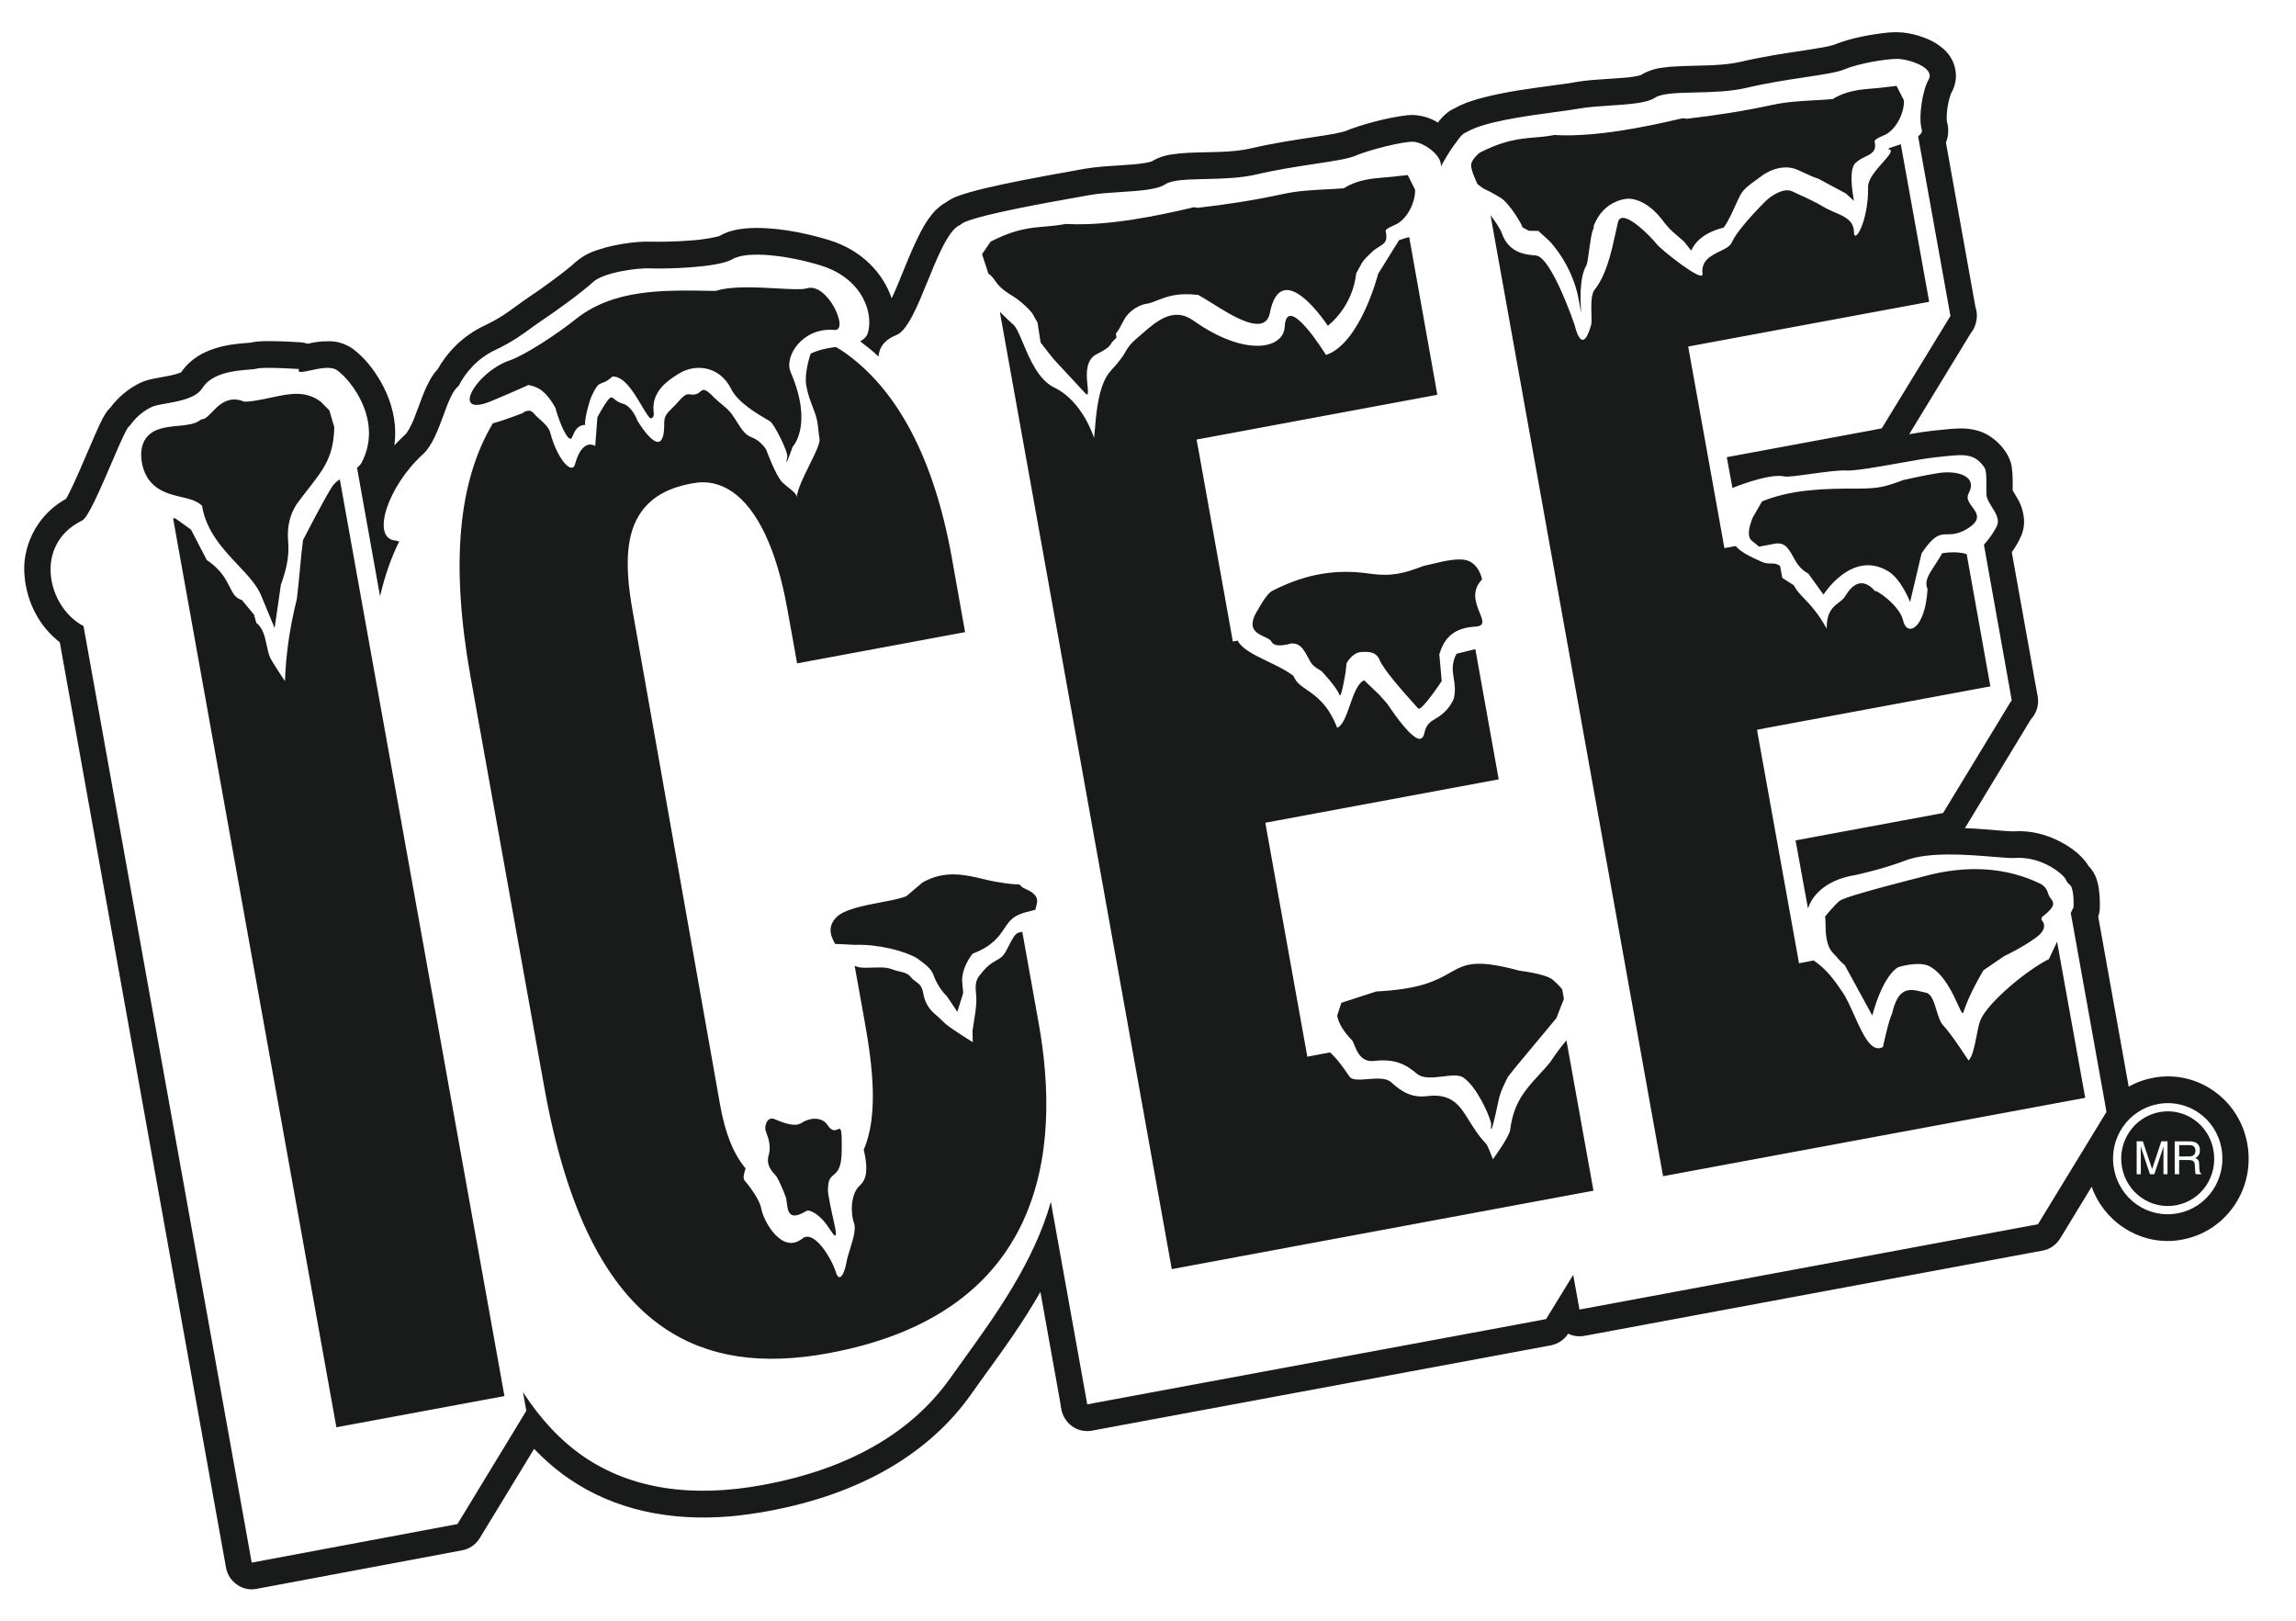 <svg width="51" height="36" viewBox="0 0 51 36" fill="none" xmlns="http://www.w3.org/2000/svg">
<g clip-path="url(#clip0_5874_3223)">
<path fill-rule="evenodd" clip-rule="evenodd" d="M49.918 25.406V25.403C49.75 24.471 48.914 23.838 48.005 23.915C47.945 23.921 47.886 23.928 47.83 23.94C47.631 23.977 47.448 24.044 47.284 24.139L46.607 20.361C46.625 20.304 46.64 20.243 46.642 20.183C46.642 20.181 46.642 20.176 46.642 20.17C46.643 20.132 46.648 20.014 46.633 19.868L46.632 19.849C46.622 19.742 46.611 19.622 46.545 19.459C46.481 19.328 46.424 19.266 46.389 19.233C46.362 19.184 46.338 19.155 46.315 19.126C46.307 19.116 46.299 19.106 46.29 19.095C46.153 18.938 45.974 18.8 45.712 18.669C45.451 18.543 45.115 18.439 44.726 18.466C44.704 18.472 44.386 18.446 44.042 18.418C43.92 18.407 43.782 18.4 43.644 18.395C43.651 18.386 43.657 18.377 43.661 18.37L45.11 15.979C45.236 15.845 45.297 15.657 45.262 15.463L45.225 15.265L44.687 12.265C44.774 12.144 44.847 12.019 44.909 11.871C44.955 11.75 44.969 11.617 44.956 11.511C44.929 11.262 44.845 11.123 44.784 11.023C44.772 11.003 44.761 10.984 44.751 10.967C44.746 10.958 44.741 10.95 44.736 10.942C44.724 10.922 44.713 10.904 44.706 10.89C44.708 10.811 44.71 10.648 44.7 10.492C44.696 10.471 44.694 10.45 44.692 10.428C44.682 10.334 44.67 10.227 44.554 10.04C44.419 9.838 44.201 9.648 43.954 9.573C43.708 9.499 43.505 9.514 43.312 9.529C43.24 9.535 43.167 9.543 43.091 9.551L43.091 9.551C43.039 9.556 42.984 9.562 42.928 9.567C42.782 9.584 42.602 9.611 42.409 9.644L43.772 7.407C43.83 7.337 43.872 7.251 43.893 7.158C43.923 7.041 43.915 6.919 43.877 6.807L43.862 6.721L43.224 3.166C43.261 3.079 43.283 2.969 43.273 2.849C43.269 2.799 43.261 2.758 43.252 2.724L43.249 2.712V2.71C43.249 2.708 43.248 2.706 43.247 2.702C43.246 2.697 43.244 2.691 43.244 2.683C43.236 2.61 43.244 2.451 43.271 2.317C43.285 2.247 43.3 2.184 43.316 2.139C43.321 2.119 43.327 2.103 43.331 2.091C43.333 2.088 43.334 2.085 43.335 2.083C43.336 2.081 43.336 2.079 43.337 2.077L43.337 2.077C43.338 2.074 43.339 2.073 43.339 2.072C43.413 1.949 43.46 1.78 43.443 1.62C43.417 1.332 43.261 1.162 43.142 1.063C42.959 0.914 42.789 0.849 42.62 0.795C42.452 0.745 42.298 0.715 42.124 0.715C42.066 0.715 42.013 0.718 41.951 0.722C41.596 0.758 41.12 0.838 40.744 0.992C40.738 0.995 40.648 1.023 40.52 1.047C40.384 1.073 40.207 1.1 40.004 1.131C39.619 1.188 39.14 1.261 38.656 1.375C38.539 1.401 38.4 1.421 38.25 1.434C38.056 1.451 37.852 1.456 37.649 1.46C37.464 1.464 37.28 1.469 37.104 1.482C37.081 1.485 37.058 1.488 37.035 1.49C36.856 1.51 36.68 1.53 36.456 1.662C36.455 1.662 36.454 1.663 36.454 1.664C36.453 1.665 36.452 1.666 36.45 1.667C36.415 1.681 36.242 1.717 36.041 1.73C35.941 1.738 35.833 1.745 35.72 1.752C35.606 1.759 35.488 1.767 35.37 1.777C35.233 1.79 35.095 1.804 34.957 1.831C34.855 1.85 34.687 1.872 34.485 1.899C34.261 1.929 33.995 1.965 33.73 2.007C33.473 2.05 33.215 2.099 32.974 2.16C32.74 2.22 32.525 2.286 32.322 2.4C32.319 2.4 32.319 2.4 32.317 2.401C32.315 2.403 32.312 2.404 32.307 2.407C32.303 2.409 32.298 2.411 32.293 2.414C32.291 2.414 32.285 2.418 32.281 2.421C32.256 2.432 32.223 2.448 32.164 2.49H32.167C32.073 2.559 32.001 2.64 31.94 2.722C31.782 2.628 31.615 2.564 31.375 2.553C31.347 2.554 31.321 2.556 31.294 2.558C31.284 2.558 31.274 2.559 31.264 2.559C30.854 2.604 30.255 2.759 29.869 2.917C29.869 2.918 29.774 2.945 29.649 2.969C29.516 2.994 29.347 3.019 29.153 3.049C28.765 3.107 28.278 3.181 27.785 3.296C27.664 3.323 27.524 3.345 27.372 3.357C27.184 3.374 26.987 3.378 26.79 3.382C26.599 3.386 26.409 3.39 26.229 3.406C26.205 3.409 26.181 3.411 26.157 3.414C25.98 3.434 25.805 3.453 25.58 3.586C25.579 3.587 25.578 3.588 25.578 3.588C25.578 3.588 25.577 3.588 25.577 3.588C25.541 3.601 25.369 3.638 25.168 3.652C25.068 3.661 24.958 3.668 24.843 3.675C24.73 3.682 24.612 3.689 24.495 3.699C24.356 3.711 24.221 3.727 24.085 3.75C24.01 3.764 23.911 3.782 23.795 3.803C23.503 3.855 23.102 3.927 22.7 4.006C22.129 4.121 21.589 4.235 21.237 4.37C21.125 4.416 21.046 4.47 21.012 4.496L21.005 4.5C20.983 4.512 20.951 4.53 20.915 4.556L20.905 4.565C20.9 4.569 20.895 4.573 20.889 4.577C20.857 4.603 20.818 4.634 20.773 4.678C20.57 4.9 20.454 5.134 20.336 5.385C20.235 5.6 20.142 5.83 20.053 6.048C19.988 6.21 19.925 6.364 19.864 6.501C19.859 6.512 19.854 6.523 19.849 6.535C19.835 6.565 19.821 6.596 19.805 6.625C19.623 6.082 19.156 5.557 18.407 5.33C17.82 5.152 17.148 5.029 16.582 5.072C16.388 5.091 16.197 5.12 15.989 5.237C15.989 5.237 15.988 5.237 15.988 5.238C15.988 5.238 15.987 5.238 15.987 5.238C15.986 5.239 15.985 5.24 15.983 5.241C15.983 5.242 15.981 5.242 15.981 5.242C15.926 5.262 15.645 5.322 15.378 5.339C15.003 5.372 14.584 5.372 14.467 5.368C14.365 5.364 14.262 5.368 14.146 5.377C13.941 5.396 13.705 5.432 13.475 5.491C13.46 5.496 13.446 5.5 13.432 5.504C13.213 5.567 13.01 5.626 12.776 5.829C12.708 5.895 12.496 6.065 12.288 6.218C12.078 6.375 11.855 6.531 11.737 6.607C11.638 6.674 11.554 6.736 11.472 6.795C11.268 6.945 11.084 7.079 10.751 7.237C10.27 7.466 9.931 7.83 9.719 8.205C9.608 8.322 9.551 8.435 9.497 8.544C9.488 8.561 9.479 8.579 9.47 8.597C9.405 8.741 9.351 8.887 9.301 9.024C9.268 9.114 9.236 9.2 9.203 9.281C9.126 9.484 9.031 9.635 9.002 9.65C8.919 9.73 8.838 9.81 8.759 9.894C8.781 9.742 8.783 9.593 8.772 9.452C8.735 9.024 8.575 8.662 8.398 8.379C8.217 8.09 8.023 7.883 7.822 7.737C7.557 7.565 7.348 7.575 7.188 7.583C7.176 7.583 7.164 7.584 7.152 7.584C7.026 7.594 6.92 7.616 6.831 7.635L6.83 7.635C6.783 7.618 6.73 7.607 6.68 7.603C6.676 7.603 6.644 7.602 6.593 7.599C6.415 7.588 6.003 7.565 5.731 7.585L5.719 7.587C5.678 7.591 5.64 7.595 5.574 7.61C5.571 7.61 5.568 7.611 5.564 7.611C5.555 7.611 5.545 7.612 5.532 7.614C5.501 7.617 5.46 7.62 5.412 7.624C5.247 7.638 5.015 7.66 4.762 7.744C4.522 7.821 4.229 7.966 4.026 8.268L4.023 8.269C3.973 8.296 3.827 8.336 3.669 8.363C3.625 8.371 3.582 8.38 3.537 8.388C3.499 8.395 3.46 8.402 3.42 8.41L3.401 8.414C3.317 8.431 3.234 8.449 3.114 8.504C2.828 8.643 2.611 8.844 2.458 9.046C2.419 9.083 2.377 9.132 2.342 9.189C2.32 9.225 2.305 9.25 2.292 9.274C2.289 9.281 2.286 9.288 2.278 9.299C2.181 9.489 2.067 9.757 1.946 10.039C1.886 10.179 1.825 10.323 1.763 10.463C1.671 10.671 1.584 10.864 1.514 10.994C1.499 11.026 1.483 11.054 1.469 11.076L1.467 11.08C0.788 11.453 0.477 12.185 0.547 12.809C0.599 13.383 0.873 13.914 1.328 14.266L5.019 34.814C5.046 34.971 5.132 35.106 5.261 35.195C5.373 35.276 5.504 35.312 5.639 35.301C5.659 35.297 5.677 35.294 5.698 35.292L10.265 34.436C10.428 34.407 10.569 34.307 10.656 34.166L11.864 32.182C12.105 32.434 12.364 32.658 12.647 32.851C13.645 33.532 14.873 33.798 16.23 33.681C16.5 33.656 16.775 33.618 17.057 33.566C19.055 33.198 20.619 32.328 21.589 30.945C21.694 30.794 21.811 30.633 21.936 30.46C22.299 29.959 22.729 29.365 23.11 28.696L23.541 31.097L23.574 31.302C23.605 31.456 23.691 31.592 23.819 31.684C23.948 31.773 24.103 31.806 24.256 31.778L24.464 31.739L34.241 29.922L34.453 29.882C34.606 29.852 34.746 29.759 34.834 29.623C34.939 29.677 35.062 29.694 35.189 29.673L35.391 29.636L45.17 27.816L45.371 27.779C45.533 27.75 45.677 27.649 45.763 27.507L46.461 26.36C46.736 27.131 47.489 27.628 48.3 27.559C48.36 27.553 48.416 27.545 48.476 27.533C49.392 27.364 50.02 26.515 49.942 25.585C49.937 25.524 49.93 25.464 49.918 25.406ZM40.968 1.541C41.274 1.411 41.879 1.309 42.13 1.308C42.38 1.305 42.996 1.496 42.838 1.77C42.707 1.995 42.606 2.603 42.688 2.882C42.702 2.935 42.666 2.983 42.606 3.028L43.29 6.828L43.321 7.001L43.328 7.007L43.322 7.017V7.027L43.318 7.028L41.799 9.514L41.596 9.554L38.356 10.155L38.482 10.839C38.714 10.746 39.342 10.516 39.639 10.583C39.708 10.598 39.945 10.565 40.211 10.528C40.504 10.488 40.833 10.442 41.009 10.451C41.209 10.461 41.714 10.371 42.185 10.287C42.501 10.231 42.802 10.177 42.986 10.158C43.04 10.152 43.092 10.147 43.14 10.142C43.633 10.089 43.855 10.065 44.078 10.382C44.127 10.452 44.124 10.65 44.122 10.813C44.122 10.896 44.121 10.971 44.127 11.014C44.14 11.089 44.191 11.173 44.244 11.259C44.327 11.392 44.413 11.532 44.365 11.66C44.324 11.769 44.199 11.955 44.068 12.1L44.653 15.371L44.687 15.568L44.671 15.573L43.162 18.057L42.961 18.096L39.884 18.667L40.159 20.176C40.235 19.957 40.473 19.557 41.218 19.435C41.218 19.435 41.812 19.31 42.314 19.117C42.839 18.914 43.689 18.984 44.258 19.03C44.483 19.049 44.664 19.064 44.764 19.057C45.369 19.017 45.847 19.435 45.886 19.535C45.907 19.591 45.94 19.621 45.968 19.646C45.986 19.663 46.001 19.677 46.009 19.695C46.075 19.85 46.059 20.151 46.059 20.151L45.997 20.28L46.757 24.509L46.791 24.709H46.783L45.267 27.195L45.065 27.231L35.284 29.051L35.083 29.087L35.048 28.89L34.945 28.317L34.343 29.299L34.138 29.339L24.356 31.155L24.151 31.195L24.114 30.99L23.342 26.696C22.971 28.029 22.087 29.252 21.411 30.188L21.411 30.189C21.307 30.333 21.208 30.47 21.116 30.6C20.251 31.827 18.849 32.632 16.951 32.983C15.357 33.279 14.018 33.069 12.972 32.359C12.457 32.006 12.006 31.523 11.617 30.924L11.691 31.337H11.683L11.685 31.347L10.161 33.853L5.591 34.709L1.855 13.906C1.053 13.487 0.731 12.095 1.826 11.561C1.957 11.497 2.232 10.855 2.473 10.295C2.597 10.005 2.712 9.737 2.792 9.583C2.795 9.576 2.797 9.57 2.804 9.564C2.814 9.542 2.825 9.52 2.837 9.504C2.847 9.485 2.864 9.472 2.878 9.46C2.881 9.459 2.883 9.457 2.885 9.455C2.998 9.295 3.147 9.148 3.365 9.042C3.434 9.008 3.555 8.986 3.694 8.962C3.985 8.91 4.354 8.844 4.493 8.623C4.711 8.275 5.236 8.233 5.528 8.21C5.609 8.203 5.672 8.198 5.705 8.188C5.858 8.145 6.642 8.197 6.642 8.197C6.595 8.292 6.722 8.265 6.896 8.227C7.093 8.184 7.351 8.128 7.485 8.223C7.816 8.456 8.509 9.359 8.035 10.272C8.012 10.317 7.976 10.35 7.942 10.381C7.938 10.385 7.934 10.388 7.931 10.392L8.442 13.245C8.545 12.803 8.683 12.396 8.868 12.027C8.842 12.022 8.818 12.017 8.795 12.008C8.228 11.973 8.606 10.808 9.393 10.091C9.602 9.9 9.732 9.545 9.851 9.222C9.957 8.934 10.053 8.672 10.186 8.575C10.341 8.269 10.609 7.959 10.998 7.776C11.373 7.598 11.601 7.431 11.806 7.281C11.89 7.22 11.971 7.161 12.056 7.105C12.321 6.931 12.952 6.473 13.173 6.265C13.397 6.054 14.153 5.947 14.442 5.961C14.732 5.975 15.933 5.954 16.272 5.756C16.609 5.559 17.533 5.679 18.237 5.899C19.186 6.192 19.422 7.005 19.265 7.431C19.234 7.494 19.178 7.542 19.107 7.581C19.247 7.689 19.385 7.796 19.514 7.919C19.529 7.729 19.632 7.553 19.91 7.443C20.158 7.345 20.384 6.79 20.611 6.232C20.798 5.773 20.987 5.311 21.189 5.098C21.207 5.077 21.229 5.06 21.254 5.041L21.261 5.035C21.273 5.025 21.288 5.018 21.302 5.011L21.307 5.009C21.319 5.001 21.33 4.993 21.341 4.986C21.373 4.963 21.405 4.941 21.449 4.924C21.898 4.744 23.242 4.504 23.935 4.381C24.035 4.363 24.122 4.347 24.19 4.335C24.391 4.298 24.639 4.282 24.887 4.266C25.296 4.24 25.702 4.214 25.882 4.094C26.034 3.994 26.374 3.986 26.771 3.977C27.139 3.968 27.556 3.959 27.916 3.873C28.372 3.767 28.83 3.697 29.215 3.639C29.616 3.578 29.937 3.53 30.094 3.464C30.401 3.332 31.127 3.149 31.377 3.148C31.601 3.148 32.032 3.439 32.007 3.697C32.129 3.472 32.252 3.272 32.373 3.126C32.412 3.063 32.459 3.007 32.517 2.965C32.526 2.958 32.539 2.952 32.553 2.946C32.56 2.942 32.568 2.939 32.574 2.935C32.577 2.934 32.579 2.933 32.581 2.932C32.583 2.931 32.584 2.93 32.587 2.929C32.97 2.702 33.896 2.577 34.547 2.489C34.756 2.461 34.937 2.436 35.062 2.414C35.264 2.377 35.513 2.361 35.761 2.345C36.17 2.318 36.575 2.292 36.756 2.173C36.907 2.072 37.249 2.064 37.648 2.054C38.015 2.046 38.43 2.036 38.79 1.952C39.247 1.844 39.706 1.774 40.093 1.716C40.491 1.656 40.81 1.608 40.968 1.541ZM41.799 1.946C41.739 1.954 41.674 1.96 41.61 1.964L41.602 1.965C41.33 1.987 41.006 2.014 40.709 2.201C40.578 2.213 40.444 2.22 40.309 2.227C40.002 2.244 39.687 2.261 39.379 2.328C38.683 2.477 38.135 2.559 37.466 2.638L37.382 2.626L37.292 2.645C36.554 2.818 35.473 3.041 34.588 3.002L34.534 2.997L34.483 3.006C34.336 3.034 34.178 3.047 34.011 3.06L33.974 3.063C33.58 3.099 33.27 3.187 32.868 3.391C32.868 3.391 32.681 3.539 32.677 3.668C32.675 3.796 32.819 4.09 32.819 4.09C32.926 4.175 32.942 4.182 32.996 4.209C33.045 4.232 33.126 4.27 33.33 4.391C33.522 4.507 33.802 4.974 33.82 5.051L33.96 5.126L34.171 5.129L34.358 5.3C34.358 5.3 34.395 5.336 34.405 5.341C34.405 5.341 34.925 5.857 35.07 6.667C35.085 6.75 35.096 6.813 35.104 6.858C35.115 6.922 35.12 6.95 35.121 6.95C35.122 6.95 35.121 6.934 35.119 6.906L35.119 6.905C35.108 6.742 35.072 6.178 35.235 5.899C35.259 5.854 35.279 5.707 35.3 5.548C35.324 5.373 35.349 5.185 35.385 5.101L35.403 5.056L35.396 5.027C35.633 4.406 36.181 4.413 36.181 4.413L36.187 4.412C36.405 4.425 36.67 4.562 36.905 4.861C36.98 4.959 37.055 5.058 37.158 5.15L37.408 5.367L37.566 5.566C37.745 5.158 38.283 5.058 38.283 5.058C38.366 4.962 38.471 4.732 38.554 4.549C38.594 4.461 38.629 4.385 38.654 4.339C38.727 4.2 38.858 4.106 38.998 4.006C39.043 3.974 39.09 3.94 39.135 3.905C39.422 3.703 39.689 3.689 39.876 3.751C39.927 3.77 40.001 3.804 40.08 3.841C40.192 3.893 40.313 3.949 40.387 3.968L40.999 4.296L41.181 4.461C41.085 3.932 41.128 3.702 41.216 3.619C41.282 3.556 41.36 3.517 41.432 3.482C41.574 3.412 41.69 3.355 41.639 3.142C41.649 3.101 41.686 3.073 41.865 2.997C42.081 2.903 42.298 2.557 42.292 2.231L42.127 1.908L41.799 1.946ZM44.057 21.553L44.515 21.239C44.515 21.239 44.927 21.047 45.234 20.819C45.537 20.592 45.344 20.433 45.344 20.433L45.356 20.369C45.356 20.369 45.595 20.199 45.605 20.09C45.608 20.03 45.588 20.003 45.561 19.969C45.538 19.938 45.509 19.901 45.488 19.829C45.449 19.679 45.303 19.621 45.303 19.621C44.62 19.293 43.745 19.179 42.686 19.479C42.686 19.479 41.005 19.898 40.867 20.007C40.73 20.118 40.541 20.359 40.541 20.359C40.548 20.398 40.548 20.455 40.55 20.522C40.553 20.724 40.557 21.015 40.725 21.179C40.757 21.208 40.782 21.238 40.809 21.27C40.852 21.321 40.897 21.375 40.976 21.436L41.588 22.557C41.843 21.619 42.165 21.483 42.165 21.483C42.165 21.483 42.631 21.332 42.875 21.471C43.187 21.649 43.382 22.077 43.494 22.323C43.557 22.461 43.594 22.542 43.61 22.488C43.753 22.049 44.057 21.553 44.057 21.553ZM29.495 7.237C29.495 7.237 28.463 5.655 28.206 6.955C28.101 7.477 27.383 7.025 26.909 6.727C26.792 6.654 26.689 6.589 26.615 6.551C26.158 6.496 25.916 6.59 25.715 6.669C25.622 6.705 25.538 6.739 25.445 6.752C25.445 6.752 25.184 6.79 24.997 7.055C24.98 7.08 24.96 7.119 24.936 7.164C24.896 7.242 24.846 7.337 24.786 7.413L24.8 7.498L24.694 7.608C24.649 7.716 24.514 7.786 24.408 7.842C24.357 7.869 24.312 7.892 24.287 7.915C24.105 8.072 24.136 8.373 24.157 8.57C24.169 8.692 24.178 8.774 24.13 8.759L23.437 8.013C23.426 8.012 23.115 7.609 23.115 7.609L23.045 7.162L22.965 7.024C22.946 6.944 22.691 6.694 22.498 6.578C22.23 6.416 22.165 6.323 22.105 6.238C22.068 6.185 22.033 6.135 21.954 6.074L21.814 5.647L22.004 5.367C22.407 5.162 22.715 5.073 23.11 5.041C23.29 5.026 23.462 5.012 23.62 4.984L23.673 4.974L23.725 4.976C24.611 5.021 25.693 4.796 26.432 4.624L26.517 4.602L26.603 4.616C27.274 4.538 27.82 4.456 28.518 4.306C28.827 4.239 29.146 4.222 29.458 4.206C29.59 4.199 29.721 4.193 29.85 4.182C30.143 3.993 30.473 3.965 30.741 3.942L30.743 3.942C30.761 3.94 30.779 3.939 30.796 3.938C30.845 3.934 30.889 3.931 30.936 3.925L31.269 3.888L31.433 4.213C31.439 4.543 31.217 4.892 31.006 4.985C30.827 5.065 30.786 5.09 30.778 5.131C30.831 5.359 30.756 5.405 30.637 5.478C30.587 5.509 30.529 5.545 30.47 5.6C30.382 5.683 30.302 5.763 30.255 5.834L30.123 6.074C30.123 6.074 30.088 6.749 29.495 7.237ZM43.084 10.504C42.733 10.556 42.274 10.664 42.274 10.664C41.861 10.817 41.725 10.853 41.245 10.853C40.541 10.85 39.79 10.869 39.139 11.138L38.934 11.493L38.917 11.534C38.849 11.725 38.796 11.925 38.925 12.022C38.945 12.037 38.962 12.05 38.977 12.063L38.978 12.063L38.984 12.069L38.988 12.072C38.99 12.073 38.992 12.074 38.993 12.076L39.073 12.142L39.461 12.07C39.631 12.065 39.7 12.133 39.822 12.351C39.894 12.487 39.979 12.64 40.169 12.742L40.504 13.208C40.504 13.208 41.134 12.202 41.941 12.688C42.234 12.864 42.428 13.372 42.428 13.372L42.684 12.289C42.966 11.87 43.092 11.869 43.259 11.868C43.369 11.867 43.498 11.866 43.702 11.742C44.021 11.548 43.914 11.402 43.809 11.259C43.739 11.164 43.67 11.07 43.727 10.963C43.946 10.549 43.433 10.453 43.084 10.504ZM6.848 10.86C7.199 10.409 7.411 10.136 7.425 9.489L7.317 9.117L7.13 8.927C6.79 8.668 6.433 8.744 6.06 8.823C6.004 8.835 5.947 8.848 5.89 8.859L5.869 8.863C5.702 8.895 5.548 8.925 5.425 8.922C5.075 8.771 4.847 9.007 4.712 9.152L4.707 9.157C4.637 9.228 4.571 9.295 4.518 9.308L4.47 9.316L4.433 9.343C4.318 9.424 4.135 9.442 3.953 9.46L3.947 9.46L3.945 9.46C3.679 9.487 3.407 9.514 3.243 9.732C3.139 9.878 3.109 10.069 3.16 10.318V10.323L3.162 10.329C3.289 10.864 3.709 10.964 4.019 11.038L4.021 11.038C4.211 11.082 4.373 11.123 4.487 11.232C4.58 11.801 4.952 12.196 5.283 12.547L5.287 12.551L5.295 12.56C5.506 12.784 5.703 12.994 5.797 13.218L6.1 13.95L6.214 13.164L6.238 12.995C6.398 12.543 6.424 12.299 6.398 11.983C6.377 11.695 6.444 11.421 6.588 11.2C6.681 11.073 6.768 10.962 6.848 10.86ZM32.059 12.469L31.617 12.572C31.186 12.737 30.909 12.812 30.415 12.741C29.743 12.644 29.058 12.714 28.257 13.126C28.13 13.191 27.947 13.535 27.947 13.535C27.675 13.956 27.905 14.062 28.085 14.145C28.156 14.178 28.219 14.207 28.241 14.25C28.319 14.413 28.678 14.292 28.678 14.292C28.858 14.288 28.927 14.365 29.058 14.609C29.136 14.757 29.157 14.792 29.356 14.908C29.356 14.908 29.688 15.258 29.754 15.437C29.79 15.538 29.887 14.943 29.887 14.943L29.91 14.738C29.953 14.643 30.08 14.503 30.211 14.485L30.22 14.484L30.235 14.483C30.366 14.475 30.561 14.462 30.641 14.652C30.74 14.89 31.199 15.4 31.405 15.629C31.454 15.684 31.489 15.722 31.501 15.737C31.568 15.818 32.024 15.128 32.024 15.128L31.971 14.533C32.069 14.214 32.25 13.948 32.767 13.919C32.988 13.909 32.938 13.784 32.866 13.606C32.783 13.4 32.672 13.123 32.921 12.871C32.921 12.871 32.855 12.501 32.548 12.437C32.369 12.401 32.059 12.469 32.059 12.469ZM33.5 23.912C33.5 23.912 33.331 24.222 33.292 24.418C33.073 25.466 33.124 24.959 33.124 24.959C33.067 24.725 32.794 24.133 32.502 23.933C32.405 23.868 32.233 23.888 32.052 23.91C31.836 23.936 31.606 23.964 31.472 23.849C31.217 23.631 30.971 23.514 30.523 23.566C30.239 23.599 30.145 23.364 30.084 23.213C30.064 23.163 30.047 23.123 30.029 23.104C29.826 22.895 29.729 22.712 29.702 22.559L29.795 22.274L30.573 22.022C31.559 21.975 31.922 21.769 32.206 21.608C32.54 21.418 32.763 21.292 33.759 21.563C33.759 21.563 34.325 21.628 34.487 21.76C34.645 21.893 34.701 21.979 34.701 21.979L34.738 22.188L34.572 22.614L33.658 23.713L33.5 23.912ZM11.205 31.01L7.472 31.703L3.844 11.509C3.851 11.51 3.858 11.511 3.865 11.512C3.876 11.514 3.887 11.516 3.899 11.517L4.242 11.763L4.592 12.437C4.909 12.652 5.019 12.871 5.104 13.04C5.175 13.181 5.228 13.287 5.371 13.326L5.642 13.652L5.694 13.837C5.842 13.945 5.885 14.148 5.925 14.336C5.948 14.445 5.97 14.55 6.011 14.629C6.054 14.714 6.286 15.066 6.329 15.129C6.352 14.57 6.418 14.014 6.594 13.304C6.62 13.095 6.642 12.861 6.663 12.635C6.685 12.401 6.706 12.176 6.73 11.998C6.73 11.998 7.216 11.052 7.377 10.811C7.422 10.741 7.48 10.692 7.548 10.648L11.205 31.01ZM15.819 6.461L15.9 6.462C16.237 6.35 16.802 6.381 17.258 6.406C17.561 6.423 17.815 6.437 17.922 6.404C18.386 6.265 18.874 7.361 18.535 7.329C17.829 7.264 17.411 7.916 17.562 8.265C18.073 9.446 17.607 9.923 17.607 9.923C17.607 9.923 17.406 10.496 17.487 10.156C17.516 10.046 17.192 9.409 17.104 9.358C17.087 9.348 17.066 9.335 17.042 9.321C16.836 9.201 16.392 8.944 16.243 8.643C15.974 8.101 15.407 8.079 15.061 8.311C15.052 8.317 15.041 8.323 15.03 8.33L15.029 8.331C14.858 8.439 14.459 8.693 14.52 9.153C14.538 9.281 14.461 9.318 14.426 9.275C14.369 9.205 14.308 9.102 14.242 8.992C14.069 8.703 13.862 8.356 13.606 8.363C13.489 8.467 13.423 8.49 13.373 8.507C13.3 8.533 13.262 8.546 13.151 8.778C13.099 8.87 12.972 9.338 12.999 9.438C12.824 9.441 12.763 9.584 12.724 9.675C12.706 9.717 12.693 9.747 12.675 9.747C12.557 9.747 12.367 9.195 12.338 9.059C12.142 8.713 11.979 8.596 11.739 8.551C11.739 8.551 11.387 8.712 10.911 8.91C9.988 9.293 10.554 8.265 11.333 8.001C11.65 7.893 12.382 7.417 12.782 7.094C13.625 6.421 14.709 6.44 15.819 6.461ZM22.78 19.745C22.754 19.733 22.718 19.716 22.708 19.709L22.648 19.647L22.522 19.64C22.385 19.63 22.249 19.609 22.105 19.583C22.018 19.568 21.927 19.546 21.83 19.523C21.446 19.431 20.985 19.32 20.491 19.602L20.141 19.899C20.141 19.899 20.118 19.926 19.862 19.984C19.777 20.003 19.68 20.021 19.576 20.041L19.575 20.041C19.201 20.112 18.748 20.198 18.574 20.378C18.441 20.517 18.412 20.678 18.495 20.854L18.547 20.966L18.992 20.987C19.512 20.97 20.098 21.124 20.369 21.284L20.378 21.291C20.534 21.403 20.683 21.511 20.732 21.649C20.775 21.779 20.883 21.986 21.033 22.129L21.265 22.474L21.394 22.06C21.395 22.037 21.388 21.97 21.381 21.905C21.375 21.85 21.37 21.797 21.37 21.775C21.373 21.572 21.468 21.358 21.607 21.181C22.044 21.02 22.197 20.791 22.31 20.621C22.437 20.432 22.511 20.337 22.796 20.26L22.997 20.208L23.029 20.08C23.081 19.885 22.89 19.796 22.781 19.746L22.78 19.745ZM17.238 24.872C17.212 24.862 17.19 24.853 17.172 24.846C17.017 24.828 16.991 25.025 17.001 25.095C17.004 25.11 17.013 25.132 17.023 25.161C17.063 25.268 17.134 25.46 17.074 25.661C17.012 25.87 17.138 26.009 17.211 26.09C17.229 26.109 17.243 26.125 17.251 26.138C17.293 26.202 17.395 26.427 17.452 26.584C17.465 26.618 17.471 26.667 17.477 26.719C17.5 26.905 17.527 27.131 17.903 26.903C17.99 26.847 18.196 26.994 18.32 27.148C18.351 27.185 18.386 27.237 18.42 27.287C18.53 27.451 18.627 27.596 18.522 27.135C18.5 27.043 18.379 26.508 18.39 26.409C18.393 26.391 18.394 26.372 18.395 26.354C18.402 26.269 18.409 26.178 18.517 26.097C18.65 25.998 18.692 25.84 18.696 25.579C18.705 25.042 18.678 25.054 18.606 25.086C18.554 25.108 18.479 25.141 18.377 24.984C18.294 24.855 18.067 24.777 17.796 24.947C17.65 25.04 17.39 24.935 17.238 24.872ZM22.35 21.12C22.277 21.252 22.211 21.288 22.132 21.332C22.111 21.344 22.089 21.356 22.066 21.371C21.954 21.441 21.884 21.505 21.75 21.678C21.657 21.802 21.668 21.93 21.68 22.067C21.684 22.122 21.689 22.179 21.687 22.238C21.684 22.382 21.66 22.53 21.633 22.696C21.623 22.761 21.612 22.828 21.602 22.899L21.607 23.148C21.607 23.148 21.418 23.033 21.187 22.877C21.036 22.778 20.978 22.721 20.917 22.661C20.884 22.628 20.85 22.595 20.799 22.553C20.653 22.429 20.549 22.3 20.507 22.06C20.477 21.899 20.416 21.855 20.346 21.805C20.311 21.78 20.274 21.754 20.238 21.71C20.167 21.622 20.089 21.604 19.992 21.581C19.945 21.57 19.893 21.558 19.835 21.537C19.694 21.483 19.585 21.486 19.396 21.492L19.396 21.492C19.351 21.494 19.302 21.495 19.247 21.496C19.111 21.498 19.065 21.482 19.03 21.47C19.015 21.464 19.002 21.46 18.985 21.458L19.208 22.698C19.387 23.691 19.512 24.78 19.186 25.538C19.265 25.872 19.282 26.17 19.104 26.327C18.882 26.521 18.895 26.975 18.972 27.175C19.018 27.308 18.944 27.544 18.879 27.753C18.845 27.862 18.813 27.964 18.802 28.04C18.764 28.259 18.65 28.533 18.561 28.244C18.471 27.954 18.082 27.299 17.82 27.513C17.367 27.87 16.961 27.123 16.912 26.855C16.864 26.592 16.541 26.224 16.541 26.224C16.497 26.175 16.523 26.065 16.562 25.953C16.295 25.638 16.108 25.174 15.996 24.546L14.053 13.576C13.86 12.505 13.919 11.823 14.249 11.364C14.492 11.026 14.875 10.819 15.411 10.731C15.701 10.676 15.996 10.741 16.259 10.919C16.827 11.306 17.251 12.205 17.487 13.518L17.706 14.735L21.437 14.041L21.141 12.38C20.742 10.164 19.922 8.619 18.703 7.789C18.682 7.775 18.66 7.763 18.638 7.75C18.614 7.736 18.59 7.723 18.568 7.708C18.388 7.729 18.213 7.761 18.007 7.854C17.968 7.971 17.866 8.318 17.909 8.56C17.942 8.749 17.989 8.874 18.049 9.032C18.066 9.075 18.084 9.121 18.102 9.172C18.156 9.326 18.168 9.444 18.18 9.562C18.186 9.622 18.192 9.682 18.204 9.747C18.221 9.841 18.108 10.07 17.984 10.32C17.854 10.583 17.712 10.869 17.697 11.048C17.701 10.979 17.617 10.912 17.519 10.834C17.474 10.797 17.425 10.758 17.38 10.716C17.238 10.584 17.017 9.983 17.017 9.983C17.017 9.983 16.897 9.792 16.721 9.725C16.553 9.662 16.497 9.573 16.349 9.34C16.34 9.326 16.33 9.31 16.32 9.294C16.215 9.129 16.144 9.072 16.047 8.993C15.987 8.943 15.917 8.886 15.821 8.789C15.651 8.618 15.612 8.651 15.555 8.7C15.527 8.723 15.496 8.75 15.444 8.76C15.396 8.769 15.363 8.764 15.334 8.76C15.267 8.752 15.221 8.746 15.078 8.91C15.019 8.979 14.966 9.03 14.922 9.074C14.814 9.181 14.754 9.241 14.754 9.392C14.767 10.37 14.16 9.346 14.16 9.346C14.16 9.346 14.048 9.027 13.834 8.966C13.738 8.941 13.685 8.897 13.647 8.865C13.599 8.825 13.575 8.805 13.517 8.871C13.414 8.99 13.27 9.268 13.27 9.268L13.221 9.907C13.221 9.907 12.939 9.704 12.771 10.315C12.705 10.55 12.377 10.204 12.223 9.611C12.189 9.491 12.086 9.398 11.989 9.312C11.94 9.268 11.893 9.226 11.857 9.183C11.751 9.051 11.606 9.178 11.606 9.178C11.606 9.178 11.149 9.353 10.989 9.39C10.973 9.396 10.96 9.401 10.946 9.405C10.174 10.701 10.006 12.544 10.453 15.04L12.089 24.145C12.577 26.859 13.447 28.61 14.75 29.495C15.715 30.151 16.914 30.335 18.417 30.055C23.191 29.167 23.585 25.572 23.069 22.712L22.708 20.698L22.7 20.7C22.674 20.706 22.652 20.711 22.632 20.713C22.549 20.73 22.483 20.86 22.415 20.995C22.394 21.038 22.372 21.081 22.35 21.12ZM26.578 9.763L26.617 9.967L27.348 14.045L27.385 14.25L27.492 14.229C27.584 14.407 27.822 14.53 28.157 14.691L28.176 14.7C28.349 14.783 28.53 14.87 28.68 14.975L28.729 15.011L28.754 15.06C28.806 15.169 28.904 15.236 29.024 15.319C29.231 15.461 29.502 15.648 29.702 16.166C29.826 16.116 29.905 15.892 29.985 15.662C30.07 15.421 30.157 15.172 30.302 15.111L30.647 15.442C30.668 15.469 30.694 15.497 30.72 15.525C30.767 15.577 30.816 15.631 30.848 15.681C31 15.908 31.346 16.395 31.531 16.413C31.609 16.401 31.622 16.348 31.64 16.277C31.661 16.193 31.688 16.084 31.839 15.992L31.845 15.989L31.857 15.982C31.968 15.916 32.18 15.792 32.293 15.516C32.335 15.33 32.312 15.191 32.291 15.061C32.264 14.894 32.24 14.741 32.352 14.522L32.771 14.418L33.29 17.311L28.315 18.236L28.107 18.275L28.142 18.478L29.002 23.266L29.039 23.471L29.248 23.432L29.544 23.376C29.721 23.541 29.85 23.728 29.975 23.913C30.031 23.997 30.198 23.984 30.38 23.97C30.577 23.954 30.792 23.937 30.903 24.04C31.155 24.273 31.379 24.387 31.702 24.347C32.252 24.277 32.434 24.57 32.62 24.872L32.621 24.872C32.634 24.893 32.647 24.915 32.66 24.936C32.837 25.219 32.915 25.302 32.965 25.355C33.027 25.422 33.046 25.442 33.161 25.75C33.161 25.75 33.521 25.262 33.545 25.095C33.62 24.492 33.883 24.204 34.184 23.876C34.265 23.788 34.349 23.697 34.432 23.596C34.432 23.596 34.627 23.296 34.795 23.111L35.395 26.448L26.028 28.19L22.209 6.927C22.229 6.946 22.253 6.97 22.279 6.995L22.279 6.995C22.346 7.061 22.428 7.141 22.509 7.212C22.576 7.269 22.641 7.425 22.721 7.614C22.869 7.968 23.066 8.44 23.421 8.61C24.055 8.915 24.302 9.728 24.302 9.728C24.309 9.669 24.316 9.597 24.322 9.515C24.355 9.124 24.406 8.519 24.684 8.223C24.888 8.005 24.954 7.893 25.006 7.803C25.061 7.711 25.101 7.642 25.265 7.504C25.298 7.476 25.332 7.446 25.367 7.415C25.68 7.142 26.062 6.807 26.498 7.114C27.668 7.944 28.512 7.746 28.536 7.261C28.579 6.461 29.454 7.885 29.454 7.885C30.221 7.625 30.612 6.082 30.612 6.082L31.076 5.336C31.137 5.311 31.215 5.289 31.302 5.266L31.927 8.769L26.788 9.725L26.578 9.763ZM41.953 3.314C42.064 3.335 41.959 3.453 41.822 3.608C41.676 3.773 41.493 3.978 41.495 4.151C41.508 4.912 41.187 5.445 41.181 5.155C41.177 4.897 40.975 4.811 40.756 4.717C40.678 4.683 40.598 4.649 40.524 4.605C40.319 4.484 40.127 4.396 39.968 4.324C39.911 4.297 39.858 4.273 39.81 4.25C39.629 4.163 39.349 4.336 39.207 4.479C39.063 4.625 38.593 5.103 38.467 5.386C38.427 5.474 38.318 5.527 38.2 5.584C38.003 5.68 37.782 5.787 37.817 6.085C37.844 6.304 36.871 5.525 36.797 5.42C36.723 5.314 36.023 4.574 35.938 4.94C35.921 5.014 35.903 5.094 35.885 5.178C35.793 5.598 35.681 6.112 35.417 6.44C35.338 6.544 35.345 6.784 35.35 6.976C35.353 7.081 35.356 7.172 35.343 7.218C35.136 7.958 34.978 7.223 34.978 7.223C34.978 7.223 34.463 5.707 34.118 5.675C33.896 5.657 33.521 5.626 33.364 5.193C33.323 5.074 33.21 4.914 33.108 4.78L36.941 26.126L46.318 24.385L45.693 20.918L45.511 21.304C45.02 21.548 44.15 22.269 43.989 22.664C43.956 22.746 43.93 22.879 43.903 23.018C43.859 23.242 43.812 23.481 43.725 23.554C43.725 23.554 43.343 22.962 43.156 22.767C43.094 22.701 43.055 22.573 43.015 22.442C42.96 22.259 42.904 22.073 42.78 22.05C42.75 22.043 42.72 22.036 42.691 22.029C42.522 21.989 42.376 21.954 42.243 22.062C42.088 22.189 42.029 22.514 42.029 22.514C41.953 22.649 41.826 23.255 41.826 23.255C41.568 23.406 41.371 22.963 41.183 22.542C41.095 22.346 41.01 22.154 40.921 22.029C40.754 21.785 40.58 21.534 40.299 21.344L40.297 21.333L40.161 21.358L39.96 21.396L39.925 21.197L39.063 16.409L39.028 16.21L39.229 16.171L44.211 15.246L43.685 12.308C43.435 12.229 43.138 12.291 43.138 12.291C43.083 12.394 43.023 12.484 42.97 12.565C42.839 12.765 42.741 12.914 42.816 13.083C42.762 13.97 42.37 14.148 42.277 13.8C42.213 13.443 41.623 13.064 41.651 13.135C41.577 13.04 41.291 12.735 40.994 13.231C40.957 13.298 40.901 13.34 40.842 13.385C40.715 13.482 40.574 13.589 40.576 13.963C40.376 13.607 40.205 13.429 40.071 13.289C39.977 13.191 39.9 13.111 39.845 13.001L39.589 12.835L39.539 12.569C39.46 12.516 39.4 12.516 39.336 12.516C39.279 12.516 39.219 12.516 39.139 12.482C38.862 12.358 38.66 12.258 38.554 12.129L38.505 12.138L38.303 12.175L38.268 11.977L37.535 7.898L37.499 7.698L37.7 7.66L42.852 6.704L42.222 3.204C42.185 3.217 42.148 3.229 42.115 3.24C41.993 3.279 41.911 3.306 41.953 3.314ZM48.339 26.771C47.777 26.876 47.239 26.5 47.134 25.924C47.032 25.354 47.403 24.809 47.968 24.702C48.53 24.599 49.064 24.976 49.166 25.546C49.269 26.125 48.904 26.666 48.339 26.771ZM48.372 26.95C49.029 26.828 49.466 26.189 49.345 25.511C49.226 24.84 48.596 24.401 47.934 24.524C47.274 24.646 46.835 25.284 46.956 25.953C47.077 26.634 47.709 27.075 48.372 26.95ZM47.598 25.35H47.461V26.082H47.553V25.65C47.553 25.646 47.553 25.642 47.553 25.636C47.553 25.633 47.553 25.629 47.552 25.625C47.552 25.61 47.551 25.592 47.551 25.57V25.487V25.466L47.756 26.082H47.853L48.058 25.466C48.058 25.506 48.058 25.542 48.056 25.577V25.65V26.082H48.146V25.35H48.009L47.804 25.968L47.598 25.35ZM48.623 25.687C48.667 25.687 48.7 25.675 48.727 25.659C48.752 25.639 48.766 25.605 48.766 25.557C48.766 25.506 48.747 25.471 48.713 25.452C48.692 25.441 48.667 25.436 48.635 25.436H48.405V25.687H48.623ZM48.306 25.352H48.633C48.684 25.352 48.731 25.36 48.766 25.375C48.832 25.406 48.865 25.465 48.865 25.548C48.865 25.592 48.858 25.627 48.838 25.656C48.822 25.684 48.797 25.705 48.762 25.724C48.791 25.734 48.814 25.749 48.828 25.767C48.842 25.786 48.848 25.817 48.85 25.86L48.852 25.957C48.855 25.973 48.856 25.986 48.858 25.997C48.858 26.003 48.859 26.008 48.859 26.012C48.86 26.015 48.86 26.018 48.861 26.02C48.867 26.043 48.877 26.06 48.894 26.065V26.082H48.773C48.77 26.077 48.766 26.066 48.766 26.058C48.763 26.049 48.762 26.036 48.761 26.018C48.761 26.012 48.761 26.006 48.76 25.999L48.752 25.878C48.752 25.831 48.736 25.798 48.705 25.782C48.684 25.773 48.659 25.767 48.617 25.767H48.405V26.082H48.306V25.352Z" fill="#191A1A"/>
</g>
<defs>
<clipPath id="clip0_5874_3223">
<rect width="49.824" height="35" fill="white" transform="translate(0.33 0.5)"/>
</clipPath>
</defs>
</svg>

